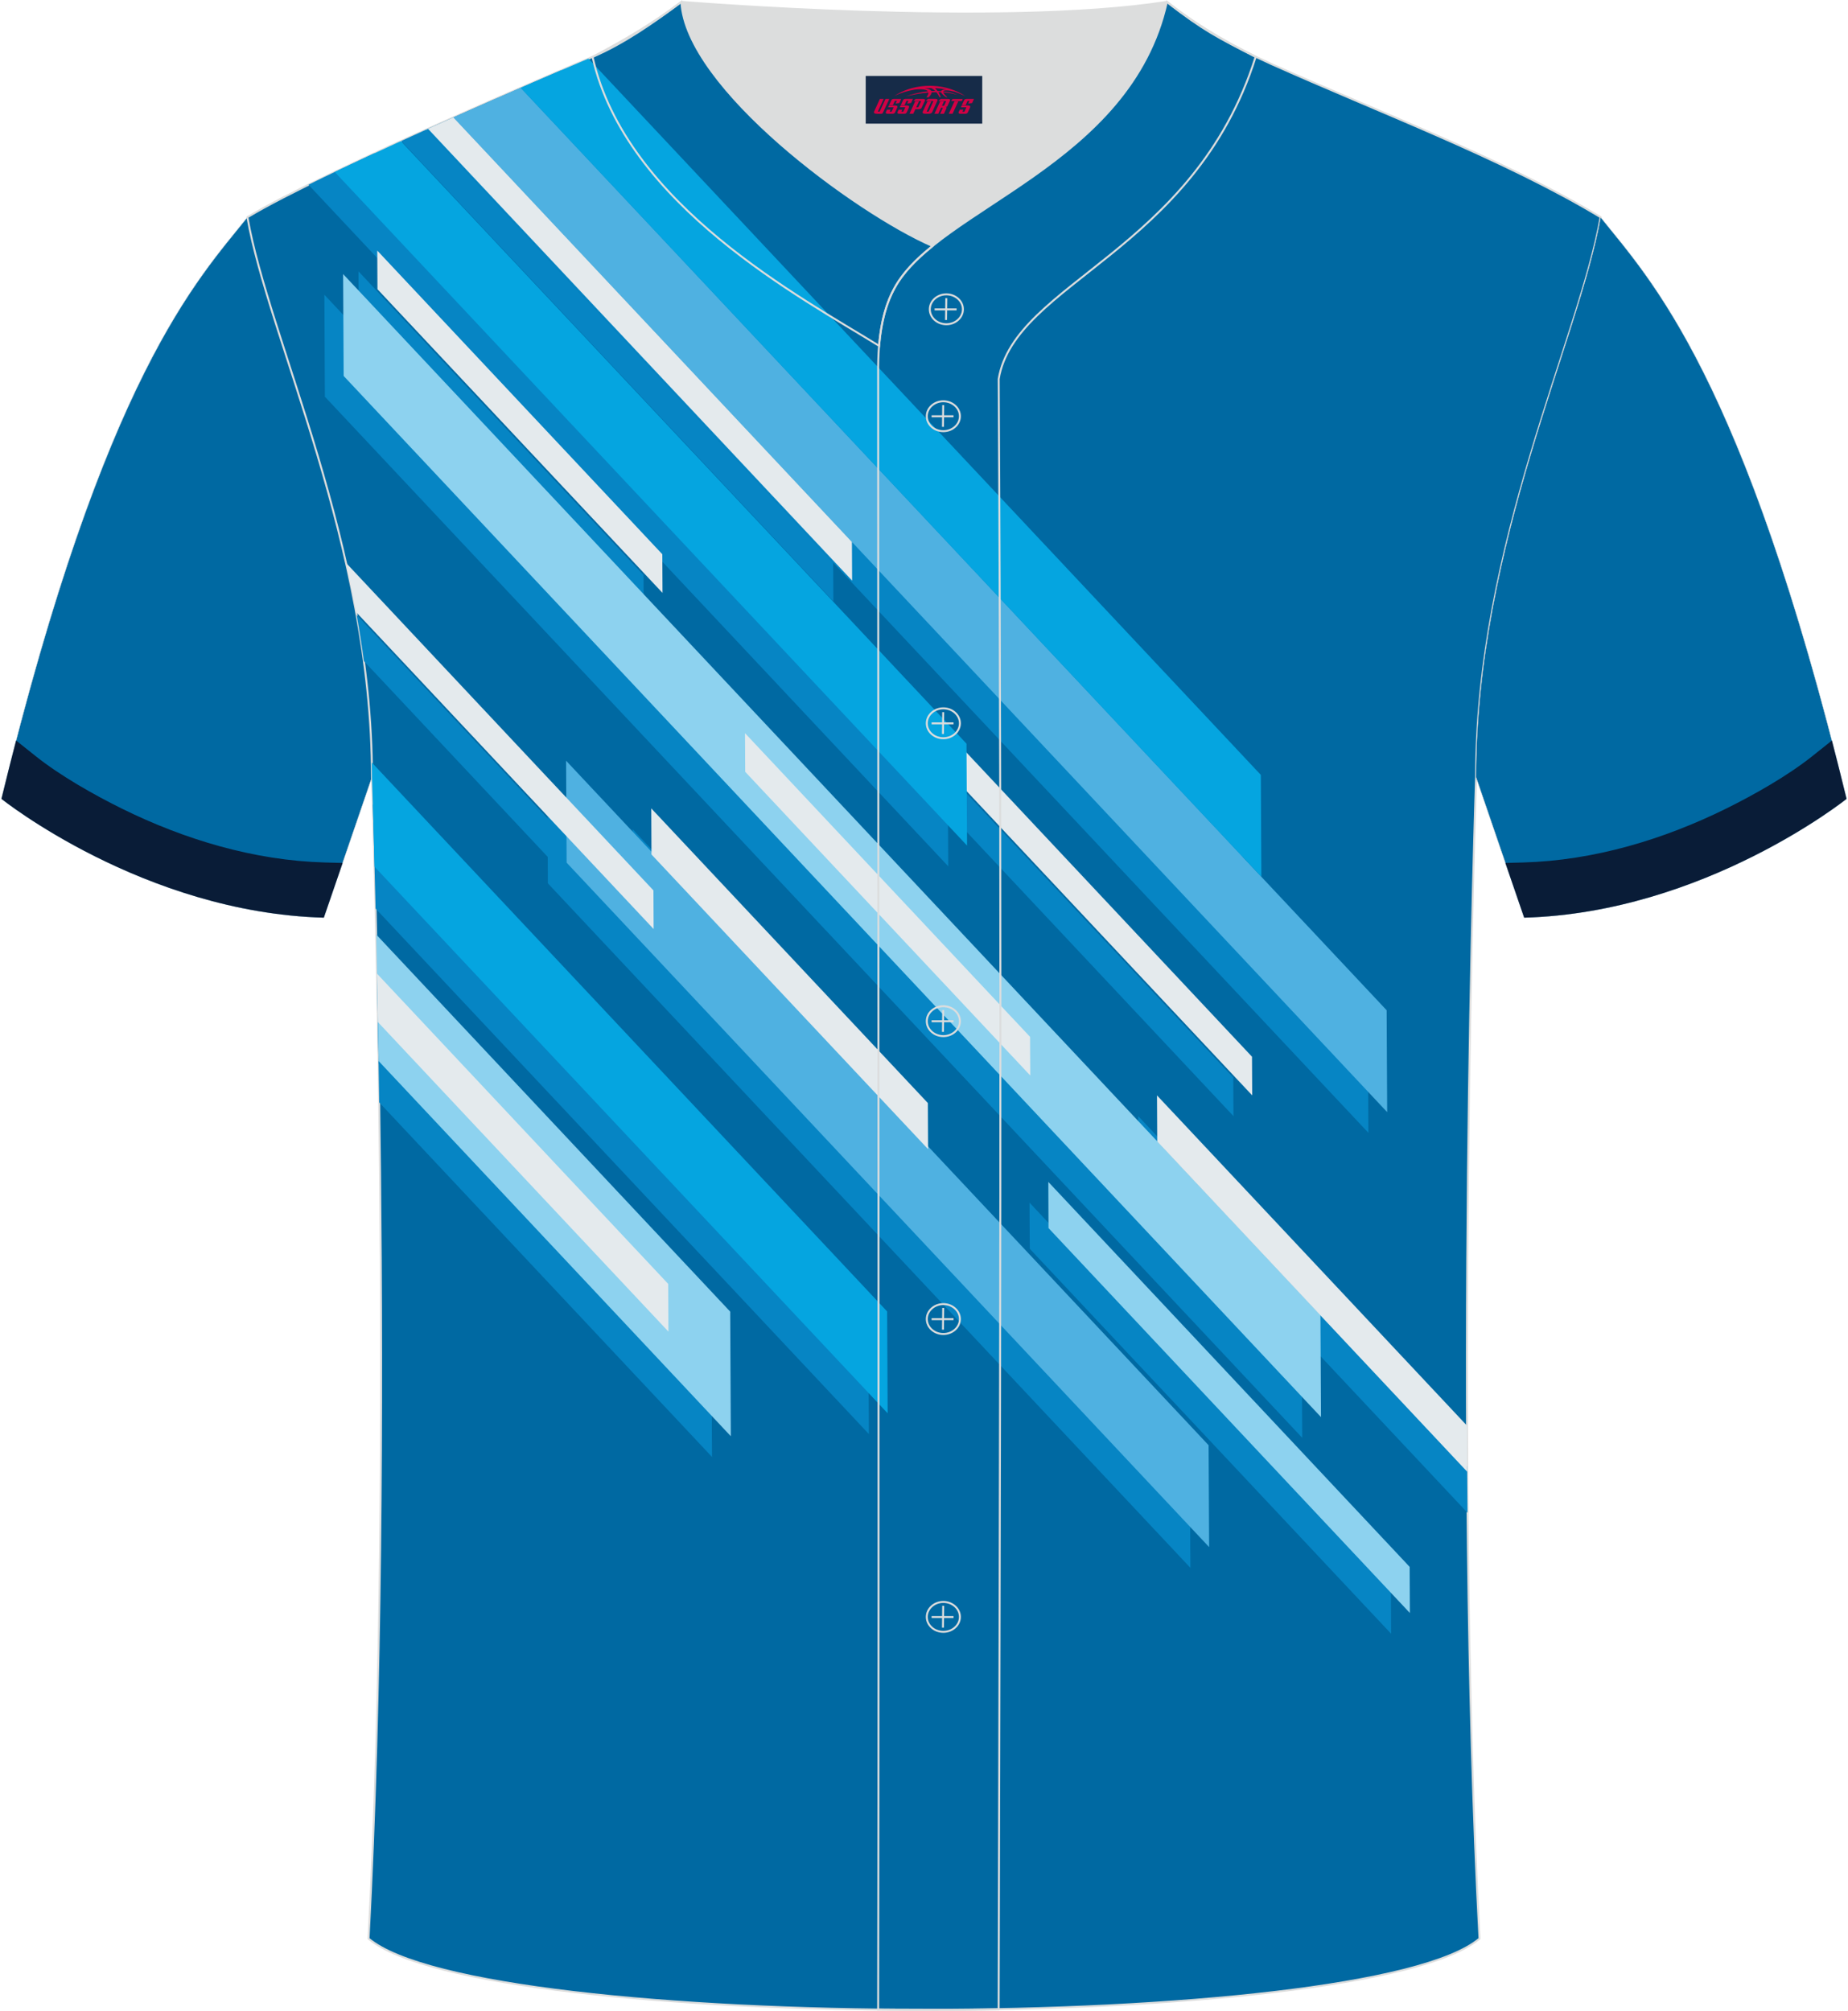 <?xml version="1.0" encoding="utf-8"?>
<!-- Generator: Adobe Illustrator 24.0.1, SVG Export Plug-In . SVG Version: 6.00 Build 0)  -->
<svg xmlns="http://www.w3.org/2000/svg" xmlns:xlink="http://www.w3.org/1999/xlink" version="1.1" id="图层_1" x="0px" y="0px" width="380.86px" height="414.34px" viewBox="0 0 380.07 414.07" enable-background="new 0 0 380.07 414.07" xml:space="preserve">
<g>
	
		<path fill-rule="evenodd" clip-rule="evenodd" fill="#0069A2" stroke="#D3D4D5" stroke-width="0.069" stroke-linecap="round" stroke-linejoin="round" stroke-miterlimit="22.926" d="   M50.69,44.73C40.42,57.57,21.26,77.25,0.03,164.5c0,0,29.26,23.43,66.39,24.46c0,0,7.19-20.87,9.92-28.92   C76.34,112.14,54.98,69.56,50.69,44.73z"/>
	<path fill-rule="evenodd" clip-rule="evenodd" fill="#091C37" d="M7.12,155.74c5.07,4.03,11.91,7.9,17.67,10.75   c12.95,6.4,27.31,10.71,41.82,11.11l3.68,0.1c-2.11,6.14-3.87,11.26-3.87,11.26C29.3,187.93,0.03,164.5,0.03,164.5   c1.01-4.15,2.02-8.15,3.02-12.01L7.12,155.74z"/>
</g>
<path fill-rule="evenodd" clip-rule="evenodd" fill="#0069A2" stroke="#DCDDDD" stroke-width="0.4" stroke-linecap="round" stroke-linejoin="round" stroke-miterlimit="22.926" d="  M75.64,399.2c5.39-101.63,0.7-239.16,0.7-239.16c0-47.92-21.37-90.49-25.65-115.31c15.8-9.54,66.87-31.24,71.06-33.01  c6.39-2.7,12.78-7.18,18.32-11.34c0,0,65.56,5.42,99.99,0c6.46,5.04,13.94,9.39,21.45,12.77c21.89,9.83,48.14,19.66,67.88,31.58  c-4.3,24.82-25.65,67.4-25.65,115.31c0,0-4.69,137.52,0.7,239.16C281.23,418.76,98.85,418.76,75.64,399.2z"/>
<g>
	<g>
		<path fill-rule="evenodd" clip-rule="evenodd" fill="#0685C4" d="M77.83,227.01l68.54,73l-0.13-25.66l-68.86-73.34    C77.55,208.86,77.7,217.6,77.83,227.01z"/>
		<path fill-rule="evenodd" clip-rule="evenodd" fill="#0685C4" d="M77.71,219.02l55.83,59.46l-0.05-9.83l-55.95-59.59    C77.6,212.26,77.66,215.59,77.71,219.02z"/>
		<path fill-rule="evenodd" clip-rule="evenodd" fill="#0685C4" d="M77.09,187.1l101.59,108.2l-0.11-20.98L76.52,165.63    C76.66,170.26,76.86,177.62,77.09,187.1z"/>
		<polygon fill-rule="evenodd" clip-rule="evenodd" fill="#0685C4" points="112.46,160.92 112.57,181.9 244.9,322.85 244.79,301.86       "/>
		<polygon fill-rule="evenodd" clip-rule="evenodd" fill="#0685C4" points="66.54,60.7 66.64,81.69 267.93,296.07 267.82,275.09       "/>
		<path fill-rule="evenodd" clip-rule="evenodd" fill="#0685C4" d="M87.57,26.66l193.99,206.61l-0.11-20.98L101.39,20.51    C97.06,22.42,92.35,24.5,87.57,26.66z"/>
		<path fill-rule="evenodd" clip-rule="evenodd" fill="#0685C4" d="M234.15,229.83l0.05,9.5l67.77,72.18    c-0.03-3.19-0.05-6.37-0.07-9.53L234.15,229.83z"/>
		<polygon fill-rule="evenodd" clip-rule="evenodd" fill="#0685C4" points="211.77,247.65 211.82,257.15 286.24,336.42     286.19,326.91   "/>
		<polygon fill-rule="evenodd" clip-rule="evenodd" fill="#0685C4" points="130,170.73 130.05,180.23 187.02,240.91 186.97,231.41       "/>
		<path fill-rule="evenodd" clip-rule="evenodd" fill="#0685C4" d="M74.68,136.13l55.81,59.44l-0.04-7.96l-57.27-61    C73.74,129.75,74.25,132.92,74.68,136.13z"/>
		<polygon fill-rule="evenodd" clip-rule="evenodd" fill="#0685C4" points="136.3,96.8 136.34,104.76 253.77,229.83 253.73,221.87       "/>
		<path fill-rule="evenodd" clip-rule="evenodd" fill="#0685C4" d="M63.26,38.04l131.77,140.35l-0.11-20.98L76.8,31.58    C72.02,33.8,67.41,35.99,63.26,38.04z"/>
		<path fill-rule="evenodd" clip-rule="evenodd" fill="#0685C4" d="M82.36,29.03l89.01,94.8l-0.04-7.96L87.57,26.66    C85.84,27.44,84.1,28.23,82.36,29.03z"/>
		<polygon fill-rule="evenodd" clip-rule="evenodd" fill="#0685C4" points="149.3,155.24 149.34,163.2 208.06,225.73 208.01,217.77       "/>
		<polygon fill-rule="evenodd" clip-rule="evenodd" fill="#0685C4" points="73.56,55.87 73.6,63.83 132.32,126.36 132.27,118.4       "/>
		<path fill-rule="evenodd" clip-rule="evenodd" fill="#0685C4" d="M101.39,20.52l154.26,164.3l-0.11-20.98L115.31,14.47    C111.69,16.03,106.84,18.12,101.39,20.52z"/>
	</g>
	<g>
		<path fill-rule="evenodd" clip-rule="evenodd" fill="#8DD2EF" d="M77.71,218.49l72.54,77.26l-0.13-25.66l-72.9-77.65    C77.38,200.09,77.55,208.86,77.71,218.49z"/>
		<path fill-rule="evenodd" clip-rule="evenodd" fill="#E4EAED" d="M77.57,210.48l59.83,63.73l-0.05-9.83L77.38,200.5    C77.44,203.68,77.51,207.01,77.57,210.48z"/>
		<path fill-rule="evenodd" clip-rule="evenodd" fill="#05A5E0" d="M76.88,178.49l105.67,112.54l-0.11-20.98L76.31,157.02    c0.02,1,0.03,2.01,0.03,3.02C76.34,160.04,76.57,166.83,76.88,178.49z"/>
		<polygon fill-rule="evenodd" clip-rule="evenodd" fill="#4FB1E1" points="116.32,156.65 116.43,177.64 248.76,318.58     248.65,297.6   "/>
		<polygon fill-rule="evenodd" clip-rule="evenodd" fill="#8DD2EF" points="70.4,56.44 70.51,77.42 271.8,291.81 271.69,270.82       "/>
		<path fill-rule="evenodd" clip-rule="evenodd" fill="#4FB1E1" d="M93.11,24.18l192.32,204.83l-0.11-20.98L106.97,18.08    C102.81,19.89,98.07,21.97,93.11,24.18z"/>
		<path fill-rule="evenodd" clip-rule="evenodd" fill="#E4EAED" d="M238.02,225.56l0.05,9.5l63.84,68c-0.02-3.18-0.04-6.35-0.05-9.5    L238.02,225.56z"/>
		<polygon fill-rule="evenodd" clip-rule="evenodd" fill="#8DD2EF" points="215.64,243.38 215.68,252.89 290.11,332.15     290.06,322.65   "/>
		<polygon fill-rule="evenodd" clip-rule="evenodd" fill="#E4EAED" points="133.86,166.46 133.91,175.96 190.88,236.64     190.83,227.14   "/>
		<path fill-rule="evenodd" clip-rule="evenodd" fill="#E4EAED" d="M73.07,126.04l61.28,65.27l-0.04-7.96L71,115.91    C71.75,119.24,72.44,122.61,73.07,126.04z"/>
		<polygon fill-rule="evenodd" clip-rule="evenodd" fill="#E4EAED" points="140.17,92.53 140.21,100.49 257.63,225.56 257.59,217.6       "/>
		<path fill-rule="evenodd" clip-rule="evenodd" fill="#05A5E0" d="M68.67,35.41L198.9,174.12l-0.11-20.98L82.29,29.06    C77.62,31.19,72.99,33.34,68.67,35.41z"/>
		<path fill-rule="evenodd" clip-rule="evenodd" fill="#E4EAED" d="M87.88,26.52l87.35,93.04l-0.04-7.96L93.11,24.18    C91.39,24.95,89.64,25.73,87.88,26.52z"/>
		<polygon fill-rule="evenodd" clip-rule="evenodd" fill="#E4EAED" points="153.17,150.97 153.21,158.93 211.92,221.47     211.88,213.51   "/>
		<polygon fill-rule="evenodd" clip-rule="evenodd" fill="#E4EAED" points="77.43,51.6 77.47,59.56 136.18,122.09 136.14,114.13       "/>
		<path fill-rule="evenodd" clip-rule="evenodd" fill="#05A5E0" d="M106.97,18.08l152.55,162.47l-0.11-20.98L120.92,12.07    C118.78,12.98,113.63,15.18,106.97,18.08z"/>
	</g>
</g>
<path fill-rule="evenodd" clip-rule="evenodd" fill="none" stroke="#DCDDDD" stroke-width="0.4" stroke-miterlimit="22.926" d="  M140.07,0.39c-5.89,4.42-11.78,7.9-18.3,11.33c6.83,30.51,43.24,49.73,59.01,59.49c0.43-5.17,1.57-9,3.21-11.94  c1.67-3.07,4.41-5.86,7.8-8.61C176,43.81,140.95,18.02,140.07,0.39z"/>
<path fill-rule="evenodd" clip-rule="evenodd" fill="#DCDDDD" d="M191.8,50.66c14.81-11.98,42.14-22.83,48.25-50.27  c-34.43,5.42-99.99,0-99.99,0C140.95,18.02,176.01,43.81,191.8,50.66z"/>
<path fill-rule="evenodd" clip-rule="evenodd" fill="none" stroke="#DCDDDD" stroke-width="0.4" stroke-miterlimit="22.926" d="  M258.34,11.72c-7.75-4-10.64-5.36-18.29-11.33c-7.51,33.73-47.07,42.4-56.06,58.88c-2.05,3.7-3.32,8.77-3.4,16.13  c0,112.84,0.19,225.57,0,338.41c8.37,0,16.45,0.13,24.82-0.03c0.26-111.84,0.66-223.92,0.01-335.74  C208.71,58.22,245.65,51.86,258.34,11.72z"/>
<g>
	<g>
		<path fill-rule="evenodd" clip-rule="evenodd" fill="none" stroke="#DCDDDD" stroke-width="0.4" stroke-miterlimit="22.926" d="    M194.64,66.77c1.87,0,3.41-1.38,3.41-3.08c0-1.7-1.54-3.08-3.41-3.08c-1.87,0-3.41,1.38-3.41,3.08    C191.23,65.4,192.77,66.77,194.64,66.77z"/>
		
			<line fill-rule="evenodd" clip-rule="evenodd" fill="none" stroke="#DCDDDD" stroke-width="0.4" stroke-miterlimit="22.926" x1="194.63" y1="61.4" x2="194.57" y2="65.89"/>
		
			<line fill-rule="evenodd" clip-rule="evenodd" fill="none" stroke="#DCDDDD" stroke-width="0.4" stroke-miterlimit="22.926" x1="192.22" y1="63.71" x2="196.75" y2="63.71"/>
	</g>
	<g>
		<path fill-rule="evenodd" clip-rule="evenodd" fill="none" stroke="#DCDDDD" stroke-width="0.4" stroke-miterlimit="22.926" d="    M194.02,88.79c1.87,0,3.41-1.38,3.41-3.08c0-1.69-1.54-3.08-3.41-3.08c-1.87,0-3.41,1.38-3.41,3.08    C190.6,87.41,192.13,88.79,194.02,88.79z"/>
		
			<line fill-rule="evenodd" clip-rule="evenodd" fill="none" stroke="#DCDDDD" stroke-width="0.4" stroke-miterlimit="22.926" x1="193.99" y1="83.42" x2="193.94" y2="87.9"/>
		
			<line fill-rule="evenodd" clip-rule="evenodd" fill="none" stroke="#DCDDDD" stroke-width="0.4" stroke-miterlimit="22.926" x1="191.6" y1="85.72" x2="196.12" y2="85.72"/>
	</g>
	<g>
		<path fill-rule="evenodd" clip-rule="evenodd" fill="none" stroke="#DCDDDD" stroke-width="0.4" stroke-miterlimit="22.926" d="    M194.02,152.02c1.87,0,3.41-1.38,3.41-3.08c0-1.69-1.54-3.08-3.41-3.08c-1.87,0-3.41,1.38-3.41,3.08    C190.6,150.64,192.13,152.02,194.02,152.02z"/>
		
			<line fill-rule="evenodd" clip-rule="evenodd" fill="none" stroke="#DCDDDD" stroke-width="0.4" stroke-miterlimit="22.926" x1="193.99" y1="146.65" x2="193.94" y2="151.14"/>
		
			<line fill-rule="evenodd" clip-rule="evenodd" fill="none" stroke="#DCDDDD" stroke-width="0.4" stroke-miterlimit="22.926" x1="191.6" y1="148.95" x2="196.12" y2="148.95"/>
	</g>
	<g>
		<path fill-rule="evenodd" clip-rule="evenodd" fill="none" stroke="#DCDDDD" stroke-width="0.4" stroke-miterlimit="22.926" d="    M194.02,213.36c1.87,0,3.41-1.37,3.41-3.08c0-1.69-1.54-3.08-3.41-3.08c-1.87,0-3.41,1.37-3.41,3.08    C190.6,211.98,192.13,213.36,194.02,213.36z"/>
		
			<line fill-rule="evenodd" clip-rule="evenodd" fill="none" stroke="#DCDDDD" stroke-width="0.4" stroke-miterlimit="22.926" x1="193.99" y1="208" x2="193.94" y2="212.48"/>
		
			<line fill-rule="evenodd" clip-rule="evenodd" fill="none" stroke="#DCDDDD" stroke-width="0.4" stroke-miterlimit="22.926" x1="191.6" y1="210.29" x2="196.12" y2="210.29"/>
	</g>
	<g>
		<path fill-rule="evenodd" clip-rule="evenodd" fill="none" stroke="#DCDDDD" stroke-width="0.4" stroke-miterlimit="22.926" d="    M194.02,274.7c1.87,0,3.41-1.38,3.41-3.08c0-1.69-1.54-3.08-3.41-3.08c-1.87,0-3.41,1.38-3.41,3.08    C190.61,273.31,192.13,274.7,194.02,274.7z"/>
		
			<line fill-rule="evenodd" clip-rule="evenodd" fill="none" stroke="#DCDDDD" stroke-width="0.4" stroke-miterlimit="22.926" x1="193.99" y1="269.33" x2="193.94" y2="273.81"/>
		
			<line fill-rule="evenodd" clip-rule="evenodd" fill="none" stroke="#DCDDDD" stroke-width="0.4" stroke-miterlimit="22.926" x1="191.6" y1="271.64" x2="196.12" y2="271.64"/>
	</g>
	<g>
		<path fill-rule="evenodd" clip-rule="evenodd" fill="none" stroke="#DCDDDD" stroke-width="0.4" stroke-miterlimit="22.926" d="    M194.02,336.03c1.87,0,3.41-1.37,3.41-3.08c0-1.69-1.54-3.08-3.41-3.08c-1.87,0-3.41,1.38-3.41,3.08    C190.6,334.65,192.13,336.03,194.02,336.03z"/>
		
			<line fill-rule="evenodd" clip-rule="evenodd" fill="none" stroke="#DCDDDD" stroke-width="0.4" stroke-miterlimit="22.926" x1="193.99" y1="330.67" x2="193.94" y2="335.16"/>
		
			<line fill-rule="evenodd" clip-rule="evenodd" fill="none" stroke="#DCDDDD" stroke-width="0.4" stroke-miterlimit="22.926" x1="191.6" y1="332.98" x2="196.12" y2="332.98"/>
	</g>
</g>

<g>
	
		<path fill-rule="evenodd" clip-rule="evenodd" fill="#0069A2" stroke="#D3D4D5" stroke-width="0.069" stroke-linecap="round" stroke-linejoin="round" stroke-miterlimit="22.926" d="   M329.38,44.73c10.27,12.85,29.43,32.52,50.66,119.77c0,0-29.26,23.43-66.39,24.46c0,0-7.19-20.87-9.92-28.92   C303.73,112.14,325.09,69.56,329.38,44.73z"/>
	<path fill-rule="evenodd" clip-rule="evenodd" fill="#091C37" d="M372.95,155.74c-5.07,4.03-11.91,7.9-17.67,10.75   c-12.95,6.4-27.31,10.71-41.82,11.11l-3.68,0.1c2.11,6.14,3.87,11.26,3.87,11.26c37.13-1.03,66.39-24.46,66.39-24.46   c-1.01-4.15-2.02-8.15-3.02-12.01L372.95,155.74z"/>
</g>
<g id="tag_logo">
	<rect y="15.64" fill="#162B48" width="24" height="9.818" x="178.03"/>
	<g>
		<path fill="#D30044" d="M193.99,18.83l0.005-0.011c0.131-0.311,1.085-0.262,2.351,0.071c0.715,0.24,1.44,0.54,2.193,0.9    c-0.218-0.147-0.447-0.289-0.682-0.42l0.011,0.005l-0.011-0.005c-1.478-0.845-3.218-1.418-5.1-1.62    c-1.282-0.115-1.658-0.082-2.411-0.055c-2.449,0.142-4.68,0.905-6.458,2.095c1.26-0.638,2.722-1.075,4.195-1.336    c1.467-0.18,2.476-0.033,2.771,0.344c-1.691,0.175-3.469,0.633-4.555,1.075c1.156-0.338,2.967-0.665,4.647-0.813    c0.016,0.251-0.115,0.567-0.415,0.96h0.475c0.376-0.382,0.584-0.725,0.595-1.004c0.333-0.022,0.66-0.033,0.971-0.033    C192.82,19.27,193.03,19.62,193.23,20.01h0.262c-0.125-0.344-0.295-0.687-0.518-1.036c0.207,0,0.393,0.005,0.567,0.011    c0.104,0.267,0.496,0.66,1.058,1.025h0.245c-0.442-0.365-0.753-0.753-0.835-1.004c1.047,0.065,1.696,0.224,2.885,0.513    C195.81,19.09,195.07,18.92,193.99,18.83z M191.55,18.74c-0.164-0.295-0.655-0.485-1.402-0.551    c0.464-0.033,0.922-0.055,1.364-0.055c0.311,0.147,0.589,0.344,0.84,0.589C192.09,18.72,191.82,18.73,191.55,18.74z M193.53,18.79c-0.224-0.016-0.458-0.027-0.715-0.044c-0.147-0.202-0.311-0.398-0.502-0.6c0.082,0,0.164,0.005,0.24,0.011    c0.72,0.033,1.429,0.125,2.138,0.273C194.02,18.39,193.64,18.55,193.53,18.79z"/>
		<path fill="#D30044" d="M180.95,20.37L179.78,22.92C179.6,23.29,179.87,23.43,180.35,23.43l0.873,0.005    c0.115,0,0.251-0.049,0.327-0.175l1.342-2.891H182.11L180.89,23H180.72c-0.147,0-0.185-0.033-0.147-0.125l1.156-2.504H180.95L180.95,20.37z M182.81,21.72h1.271c0.36,0,0.584,0.125,0.442,0.425L184.05,23.18C183.95,23.4,183.68,23.43,183.45,23.43H182.53c-0.267,0-0.442-0.136-0.349-0.333l0.235-0.513h0.742L182.98,22.96C182.96,23.01,183,23.02,183.06,23.02h0.18    c0.082,0,0.125-0.016,0.147-0.071l0.376-0.813c0.011-0.022,0.011-0.044-0.055-0.044H182.64L182.81,21.72L182.81,21.72z M183.63,21.65h-0.78l0.475-1.025c0.098-0.218,0.338-0.256,0.578-0.256H185.35L184.96,21.21L184.18,21.33l0.262-0.562H184.15c-0.082,0-0.12,0.016-0.147,0.071L183.63,21.65L183.63,21.65z M185.22,21.72L185.05,22.09h1.069c0.06,0,0.06,0.016,0.049,0.044    L185.79,22.95C185.77,23,185.73,23.02,185.65,23.02H185.47c-0.055,0-0.104-0.011-0.082-0.06l0.175-0.376H184.82L184.59,23.1C184.49,23.29,184.67,23.43,184.94,23.43h0.916c0.24,0,0.502-0.033,0.605-0.251l0.475-1.031c0.142-0.3-0.082-0.425-0.442-0.425H185.22L185.22,21.72z M186.03,21.65l0.371-0.818c0.022-0.055,0.06-0.071,0.147-0.071h0.295L186.58,21.32l0.791-0.115l0.387-0.845H186.31c-0.24,0-0.48,0.038-0.578,0.256L185.26,21.65L186.03,21.65L186.03,21.65z M188.43,22.11h0.278c0.087,0,0.153-0.022,0.202-0.115    l0.496-1.075c0.033-0.076-0.011-0.12-0.125-0.12H187.88l0.431-0.431h1.522c0.355,0,0.485,0.153,0.393,0.355l-0.676,1.445    c-0.06,0.125-0.175,0.333-0.644,0.327l-0.649-0.005L187.82,23.43H187.04l1.178-2.558h0.785L188.43,22.11L188.43,22.11z     M191.02,22.92c-0.022,0.049-0.06,0.076-0.142,0.076h-0.191c-0.082,0-0.109-0.027-0.082-0.076l0.944-2.051h-0.785l-0.987,2.138    c-0.125,0.273,0.115,0.415,0.453,0.415h0.72c0.327,0,0.649-0.071,0.769-0.322l1.085-2.384c0.093-0.202-0.06-0.355-0.415-0.355    h-1.533l-0.431,0.431h1.38c0.115,0,0.164,0.033,0.131,0.104L191.02,22.92L191.02,22.92z M193.74,21.79h0.278    c0.087,0,0.158-0.022,0.202-0.115l0.344-0.753c0.033-0.076-0.011-0.12-0.125-0.12h-1.402l0.425-0.431h1.527    c0.355,0,0.485,0.153,0.393,0.355l-0.529,1.124c-0.044,0.093-0.147,0.18-0.393,0.18c0.224,0.011,0.256,0.158,0.175,0.327    l-0.496,1.075h-0.785l0.54-1.167c0.022-0.055-0.005-0.087-0.104-0.087h-0.235L192.97,23.43h-0.785l1.178-2.558h0.785L193.74,21.79L193.74,21.79z M196.31,20.88L195.13,23.43h0.785l1.184-2.558H196.31L196.31,20.88z M197.82,20.81l0.202-0.431h-2.1l-0.295,0.431    H197.82L197.82,20.81z M197.8,21.72h1.271c0.36,0,0.584,0.125,0.442,0.425l-0.475,1.031c-0.104,0.218-0.371,0.251-0.605,0.251    h-0.916c-0.267,0-0.442-0.136-0.349-0.333l0.235-0.513h0.742L197.97,22.96c-0.022,0.049,0.022,0.06,0.082,0.06h0.18    c0.082,0,0.125-0.016,0.147-0.071l0.376-0.813c0.011-0.022,0.011-0.044-0.049-0.044h-1.069L197.8,21.72L197.8,21.72z     M198.61,21.65H197.83l0.475-1.025c0.098-0.218,0.338-0.256,0.578-0.256h1.451l-0.387,0.845l-0.791,0.115l0.262-0.562h-0.295    c-0.082,0-0.12,0.016-0.147,0.071L198.61,21.65z"/>
	</g>
</g>
</svg>